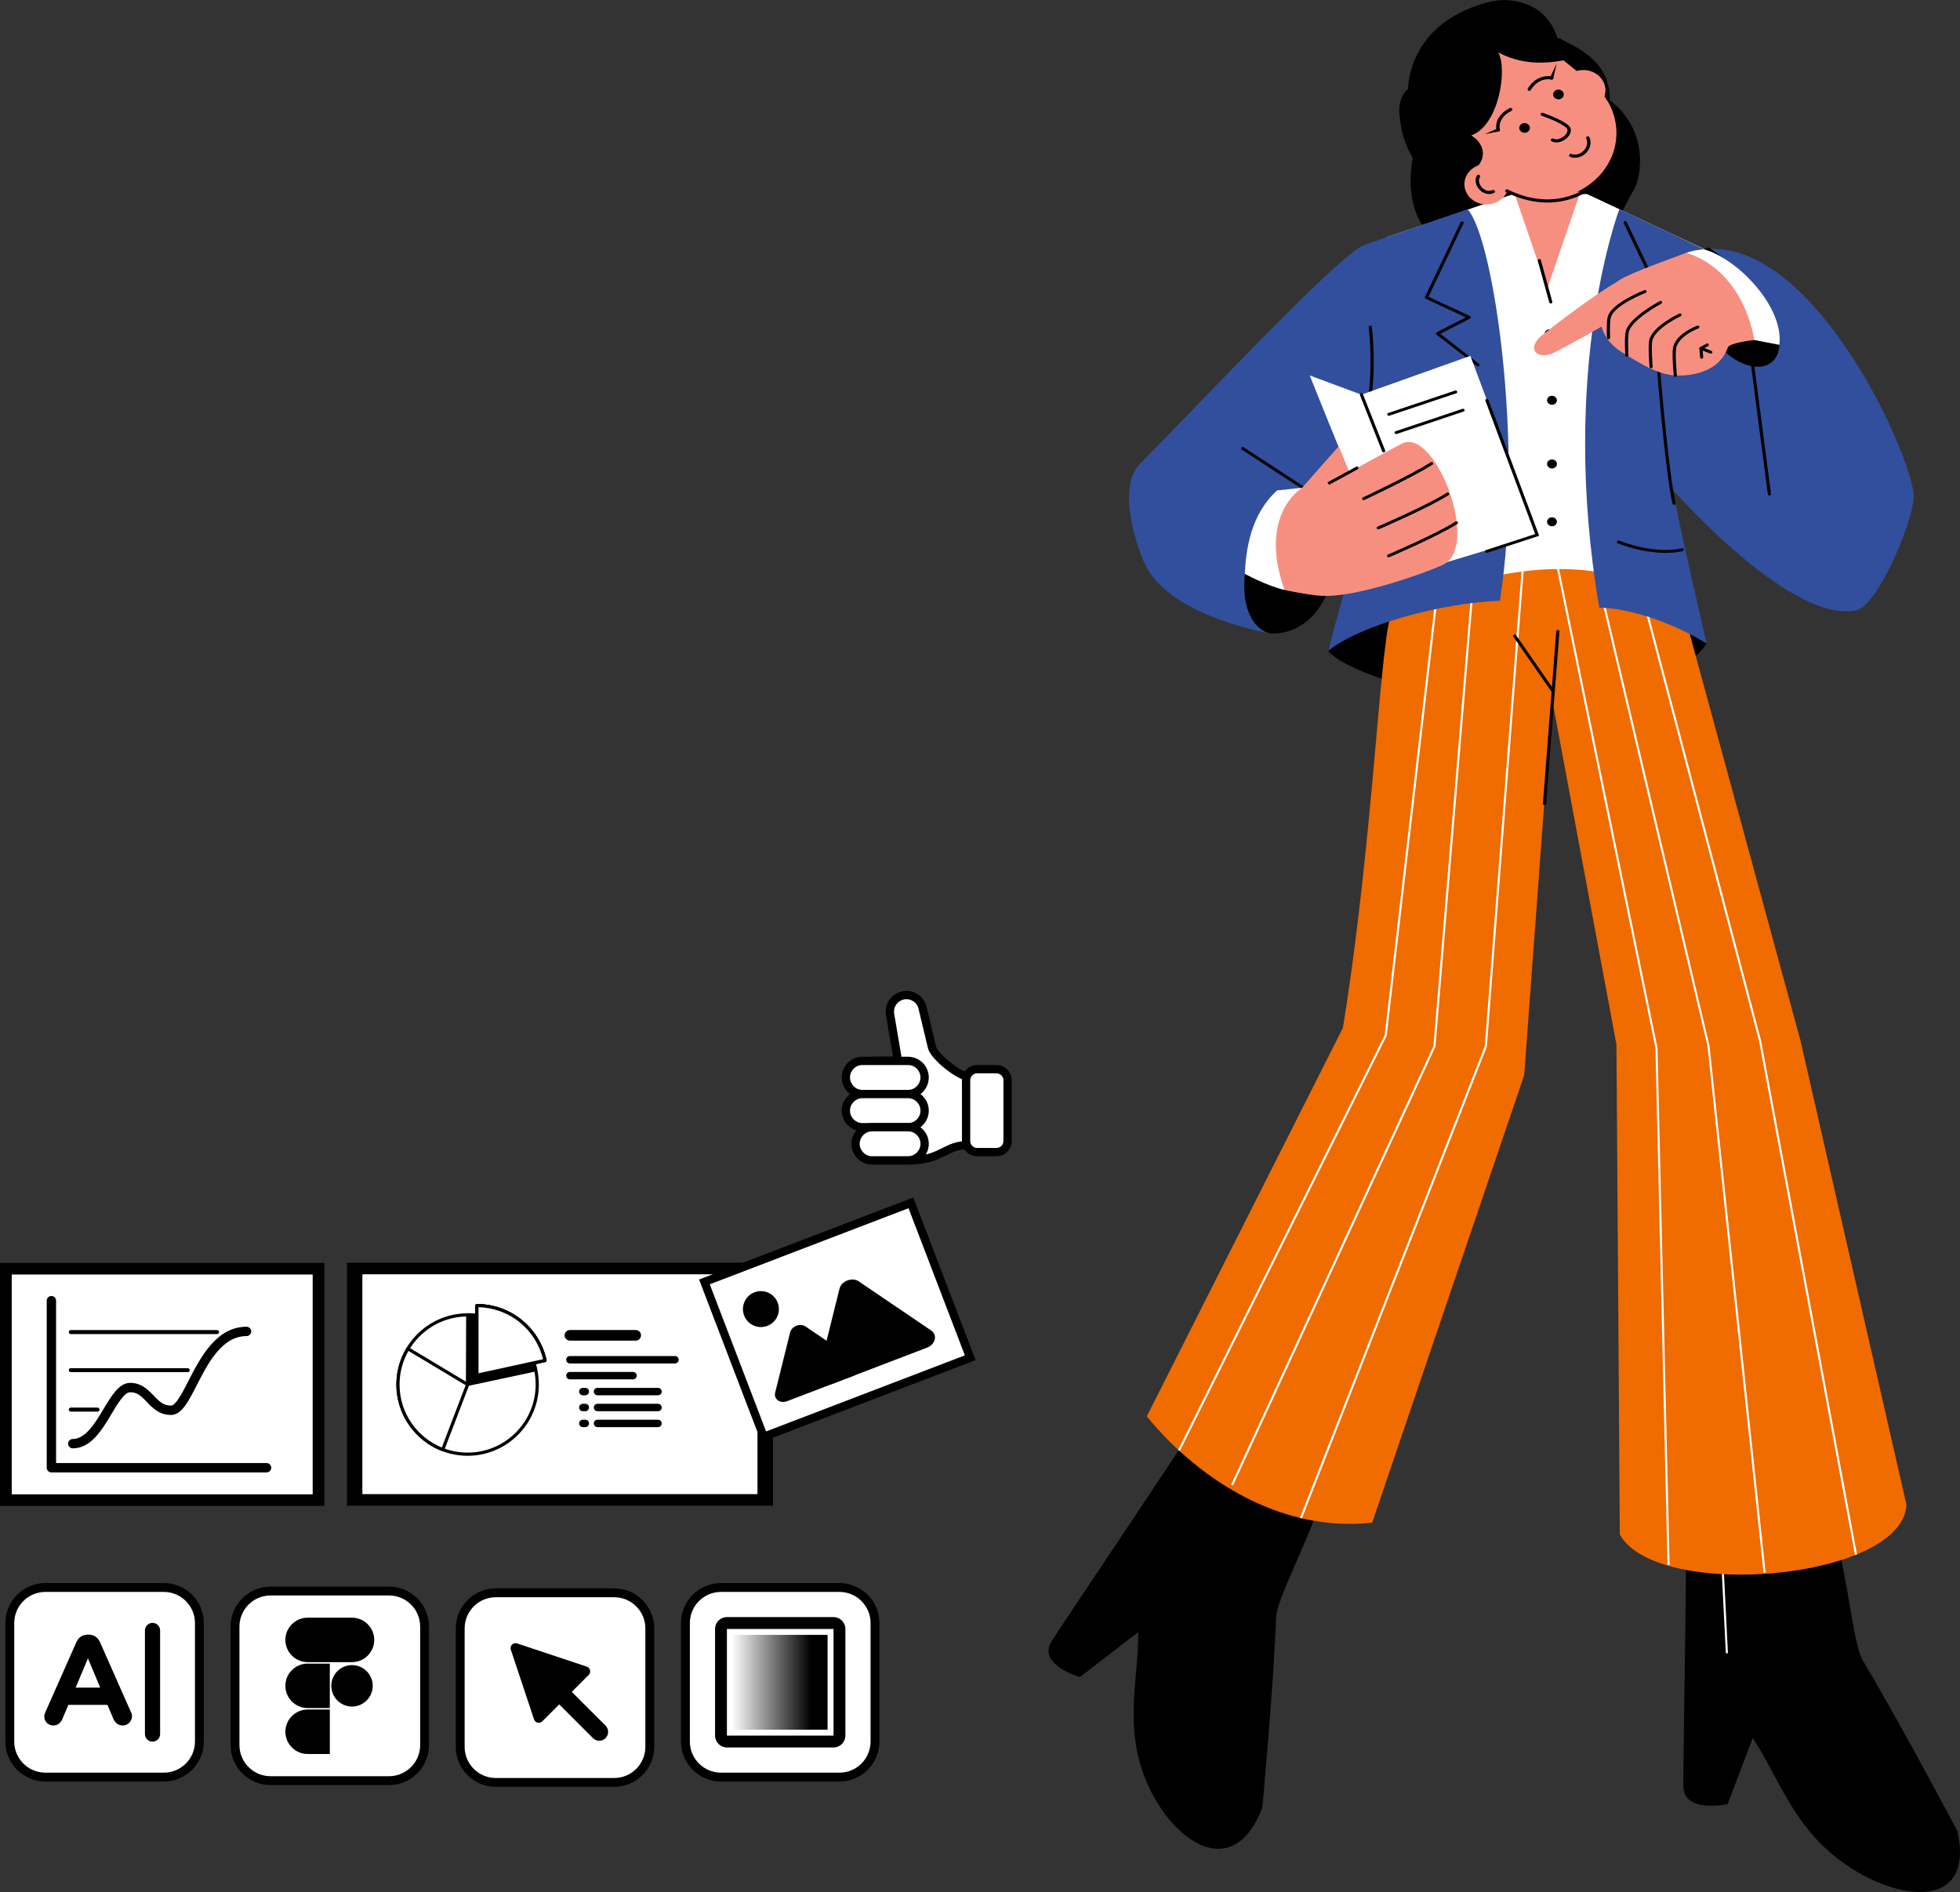 <?xml version="1.0" encoding="UTF-8"?> <svg xmlns="http://www.w3.org/2000/svg" xmlns:xlink="http://www.w3.org/1999/xlink" id="Layer_2" viewBox="0 0 813.33 785.03"><rect x="0" y="0" width="813.33" height="785.03" fill="#333333" stroke="none"/><defs><style> .cls-1 { fill: #f06b00; } .cls-2 { fill: url(#linear-gradient); } .cls-3 { fill: #f78f80; } .cls-4 { fill: #fff; } .cls-5 { fill: #314f9c; } </style><linearGradient id="linear-gradient" x1="303.55" y1="698.01" x2="342.88" y2="698.01" gradientUnits="userSpaceOnUse"><stop offset="0" stop-color="#fff"></stop><stop offset=".84" stop-color="#000"></stop></linearGradient></defs><g id="Layer_1-2" data-name="Layer_1"><g><rect class="cls-4" x="2.43" y="526.42" width="129.75" height="96.01"></rect><path d="M134.61,624.83H0v-100.81h134.61v100.81ZM4.87,620.03h124.88v-91.21H4.87v91.21Z"></path></g><g><rect class="cls-4" x="147.18" y="526.33" width="170.35" height="96.01"></rect><path d="M320.73,624.74h-176.74v-100.81h176.74v100.81ZM150.37,619.94h163.96v-91.21h-163.96v91.21Z"></path></g><g><path class="cls-5" d="M565.79,101.74c-11.98,5.81-63.68,61.3-92.63,90.57-10.63,10.74-.13,38.12,2.73,43.31,11.32,20.51,51,27.17,51,27.17-14.54-19.17,2.28-57.19,19.4-62.13l19-31.2,28.82,1.87c9.03-29.53-7.78-53.5-28.3-69.58Z"></path><path d="M727.33,721.16c11.02,16.75,16.68,36.67,37.34,51.59,23.11,16.69,54.85,19.91,47.61-12.96,0,0-23.08-43.67-39.23-70.72-5.25-8.8-6.72-49-19.82-78.29-27.85-55.58-18.1-75.93-54.71-29.95,2.73,21.34,0,132.47,0,160.14,0,11.64,18.39,7.59,18.39,7.59l10.41-27.39"></path><path d="M564.94,181.75c.28,0,.54-.16.62-.42,6.95-20.48,3.73-45.42,3.7-45.67-.04-.33-.36-.57-.73-.52-.36.04-.61.34-.57.67.03.25,3.22,24.94-3.65,45.17-.11.32.09.65.43.75.06.02.13.03.19.03Z"></path><path d="M541.14,203.27c.2,0,.41-.09.53-.25.21-.27.14-.64-.15-.83l-25.44-16.59c-.29-.19-.7-.13-.91.14-.21.27-.14.64.15.83l25.44,16.59c.11.08.25.11.38.11Z"></path><polygon class="cls-4" points="716.17 685.98 717.03 685.95 714.32 631.75 713.45 631.79 716.17 685.98"></polygon><path d="M472.34,677.17c.12,19.56-6.13,39.32,3.3,61.8,10.55,25.14,36.04,42.75,48.17,11.1,0,0,4.53-48.33,5.76-79.13.4-10.02,21.57-45.26,26.67-76.57,7.08-60.8,26.83-73.74-30.31-51.31-9.57,19.62-73.95,113.89-89.4,137.67-6.5,10,11.57,15.12,11.57,15.12l24.24-18.68Z"></path><path d="M708.1,266.92c-5.37,10.86-36.77,22.94-85.73,22.94-34.86,0-66.89-13.56-71.21-19.83,0,0,14.69-46.9,99.41-31.2,14.73,2.73,57.53,28.09,57.53,28.09Z"></path><path class="cls-1" d="M475.88,587.67c18.53,22.82,52.74,48.58,93.52,44.1l63.08-185.64,11.54-156.27,26.75,143.57,1.39,203.23c15.01,27.55,116.97,19.24,118.97-12.22l-43.98-192.63-45.99-168.88c-1.08-4.01,15.65-34.85-59.25-34.85-74.9,0-39.69-17.89-63.99,25.18-5.28,8.45-7.55,92.28-20.66,173.21l-81.38,161.2Z"></path><polygon class="cls-4" points="769.75 645.15 770.61 645.02 730.78 431.7 682.55 249.17 681.7 249.36 729.93 431.86 769.75 645.15"></polygon><polygon class="cls-4" points="731.8 652.52 732.67 652.44 709.38 433.87 664.37 243.78 663.52 243.94 708.53 433.99 731.8 652.52"></polygon><polygon class="cls-4" points="540.25 630.03 617 434.24 617 434.19 632.36 235.64 631.49 235.59 616.14 434.08 539.43 629.76 540.25 630.03"></polygon><polygon class="cls-4" points="511.69 616.29 595.67 434.25 595.68 434.19 611.52 243.89 610.65 243.83 594.81 434.06 510.89 615.98 511.69 616.29"></polygon><polygon class="cls-4" points="489.63 602 575.44 429.72 575.45 429.66 597.03 243.9 596.16 243.82 574.59 429.51 488.84 601.67 489.63 602"></polygon><polygon class="cls-4" points="691.96 649.28 692.83 649.26 687.81 434.81 646.88 235.54 646.03 235.69 686.95 434.89 691.96 649.28"></polygon><path d="M617.02,40.31c4.15-.88,26.88-26.56,30.51-24.26,4.82,3.06,20.72,8.1,20.47,25.54,16.5,12.56,13.09,32.12,9.91,37.31-4.19,6.84-6.78,15.44-9.11,12.21,2.41,4-51.05,12.39-54.75,15.15-3.69,2.75-34.16-4.31-27.83-40.69-11.67-21.12-.09-30.35-.09-30.35,0,0,12.27,9.02,30.9,5.09Z"></path><path d="M520.49,219.05c-12.25,40.49,6.39,43.74,6.39,43.74,0,0,20.53,2.72,26.61-25.85,3.69-17.33-13.65-32.92-13.65-32.92,0,0-12.73-6.85-19.35,15.02Z"></path><path class="cls-4" d="M577.92,253.26c49.22-21.56,85.1-22.69,120.17-4-10.53-48.29-21.25-100.48,10.01-145.47l-49.47-23.25-28.46-.75-54.71,18.62c21.64,46.8,14.6,108.4,2.46,154.85Z"></path><path class="cls-5" d="M794.14,205.41c.71,8.21-14.44,45.94-23.96,47.85-28.43,5.72-79.27-53.65-79.27-53.65,0,0-15.28-92.6,1.48-103.2l14.74,7.04c44.8-4.97,85.36,82.89,87,101.96Z"></path><path class="cls-5" d="M671.97,86.81l-13.33-6.27,33.77,15.87c-16.7,43.32,5.17,122.21,15.7,170.5-25.73-15.27-44.45-14.77-44.45-14.77-17.04-99.03,8.32-165.34,8.32-165.34Z"></path><path class="cls-5" d="M622.37,249.27c-25.12.96-58.09,10.25-71.21,20.76,12.14-46.45,36.27-121.49,14.63-168.29l43.24-14.89c11.01,12.29,23.41,99.21,13.35,162.41Z"></path><path d="M613.3,152.03c.18,0,.37-.07.5-.21.23-.25.2-.63-.07-.84l-16.06-12.49,12.3-6.31c.21-.11.34-.31.33-.53,0-.22-.14-.42-.36-.52l-17.18-7.99,14.54-30.46c.14-.3,0-.65-.34-.79-.33-.13-.72,0-.86.31l-14.78,30.97c-.14.29,0,.63.3.77l16.64,7.74-12.06,6.18c-.19.1-.31.27-.33.46-.02.19.06.39.23.51l16.78,13.04c.12.1.27.14.42.14Z"></path><path class="cls-4" d="M637.87,221.95l-59.03,17.8s-10.82-24.95-19-43.81c-3.43-7.91-16.36-40.16-16.36-40.16l21.47,7.97,45.2-16.1,27.73,74.3Z"></path><path class="cls-3" d="M598.77,234.36c-4.71,2.27-34.56,13.56-50.04,12.86-4.64-.21-9.74-1.27-14.43-2.14-12.34-2.27-8.7-40.12,6.01-42.67l15.21-17.25,4.33,10.77s20.2-11.1,22.18-12c13.71-6.27,32.47,42.84,16.75,50.42Z"></path><path class="cls-4" d="M533.02,244.79c-7.47-1.75-16.48-6.71-16.48-6.71.5-9.99,2.43-24.71,13.47-34.63l10.29-1.03s-18.44,10.9-7.28,42.37Z"></path><polygon class="cls-3" points="642.02 119.87 628.2 79.56 655.84 79.56 642.02 119.87"></polygon><path d="M644.92,137.83c.41.96-.1,2.04-1.15,2.42s-2.23-.09-2.65-1.05c-.41-.96.1-2.04,1.15-2.42,1.05-.38,2.23.09,2.65,1.05Z"></path><path d="M645.92,165.4c.41.96-.1,2.04-1.15,2.42s-2.23-.09-2.65-1.05.1-2.04,1.15-2.42,2.23.09,2.65,1.05Z"></path><path d="M645.92,191.82c.41.96-.1,2.04-1.15,2.42s-2.23-.09-2.65-1.05.1-2.04,1.15-2.42,2.23.09,2.65,1.05Z"></path><path d="M645.92,215.81c.41.96-.1,2.04-1.15,2.42s-2.23-.09-2.65-1.05.1-2.04,1.15-2.42c1.05-.38,2.23.09,2.65,1.05Z"></path><path d="M734.24,205.56s.05,0,.08,0c.36-.04.61-.34.57-.66l-7.03-53.91c-.04-.33-.36-.56-.73-.52-.36.04-.61.34-.57.66l7.03,53.91c.04.3.32.53.65.53Z"></path><path d="M694.66,209.45s.09,0,.13-.01c.35-.07.58-.38.51-.71-3.02-13.46-6.28-54.05-6.31-54.46-.03-.33-.35-.57-.7-.55-.36.02-.63.31-.6.64.03.41,3.3,41.07,6.34,54.61.06.28.34.48.64.48Z"></path><path d="M643.52,125.91c.05,0,.11,0,.16-.02.35-.08.56-.41.47-.73l-4.75-17.24c-.09-.32-.45-.52-.79-.43-.35.08-.56.41-.47.73l4.75,17.24c.07.27.34.45.63.45Z"></path><path d="M679.68,148.25c.25,0,.48-.13.59-.34l4.89-9.41c.15-.28.03-.62-.27-.78l-12.06-6.18,16.64-7.74c.31-.14.44-.48.3-.77l-14.78-30.97c-.15-.3-.53-.44-.86-.31-.33.13-.48.48-.34.79l14.54,30.46-17.18,7.99c-.22.1-.35.3-.36.52,0,.22.12.43.33.53l12.59,6.46-4.62,8.9c-.15.3-.02.66.31.8.09.04.19.06.28.06Z"></path><path d="M691.34,229.39c2.54,0,4.89-.24,6.91-.73.35-.08.56-.41.46-.73-.09-.32-.45-.51-.8-.42-5.57,1.35-15.78.88-26.02-3.2-.33-.13-.72,0-.86.31-.14.3,0,.66.34.79,6.46,2.58,13.78,3.99,19.97,3.99Z"></path><path d="M571.93,219.65c.09,0,.19-.02.28-.06.2-.09,20.54-8.83,28.88-14.14.3-.19.37-.56.16-.83-.21-.27-.61-.34-.91-.15-8.25,5.25-28.49,13.95-28.69,14.04-.33.14-.47.5-.31.79.11.22.35.34.59.34Z"></path><path d="M576.22,231.23c.09,0,.19-.02.28-.06.2-.08,19.9-8.49,28.25-13.79.3-.19.37-.56.16-.83-.21-.27-.61-.34-.91-.15-8.25,5.25-27.86,13.61-28.05,13.69-.33.14-.47.49-.32.79.11.22.35.35.59.35Z"></path><path d="M551.49,201.17l11.91-6.47c.31-.17.41-.53.23-.82-.18-.28-.58-.38-.89-.21l-11.91,6.47.67,1.03Z"></path><path d="M574.17,187.69c.07,0,.15-.01.22-.04.34-.11.51-.45.39-.77l-9.22-23.35c-.12-.31-.5-.47-.84-.36-.34.11-.51.45-.39.77l9.22,23.35c.1.24.35.39.61.39Z"></path><path d="M576.32,172.52c.07,0,.15-.01.22-.04l27.73-9.29c.34-.11.51-.46.39-.77-.12-.31-.5-.47-.84-.36l-27.73,9.29c-.34.11-.51.46-.39.77.1.24.35.39.61.39Z"></path><path d="M565.88,207.52c.1,0,.2-.02.3-.07.2-.09,19.93-9.35,28.27-14.65.3-.19.37-.56.16-.83-.21-.27-.61-.34-.91-.15-8.27,5.25-27.92,14.48-28.12,14.57-.32.15-.45.51-.28.8.12.21.35.33.58.33Z"></path><path d="M644.33,287.21c.12,0,.24-.03.35-.09.31-.18.4-.55.2-.83l-15.77-22.75c-.19-.28-.6-.36-.9-.19-.31.18-.4.55-.2.83l15.77,22.75c.13.18.34.28.55.28Z"></path><path d="M640.92,334.06c.34,0,.63-.24.65-.56l5.53-71.48c.03-.33-.25-.61-.61-.64-.36-.03-.67.22-.7.55l-5.53,71.48c-.03.33.25.61.61.64.02,0,.03,0,.05,0Z"></path><path d="M738.39,143.08c-.54,12.75-17.5,13.4-30.47-6.39-8.35-12.74-7.94-21.97-3.74-32.22l4.85-1.81c32.96,22.16,29.36,40.42,29.36,40.42Z"></path><g><path class="cls-3" d="M670.71,117.14c3.96-3.25,17.41-7.82,29.09-12.27,16.68,2.99,41.75,30.46,28.17,36.21,0,0-10.28,1.12-10.97,3.08-4.43,12.61-20.51,11.7-21.8,11.63-7.22-.38-14.7-4.96-22.28-9.73-12.63-7.95-10.47-22.14-2.2-28.93Z"></path><path class="cls-3" d="M676.92,114.78c4.54,1.1,6.29,4.21,5.09,8.36-1.2,4.15-32.97,21.14-37.11,23.17-7.01,3.43-11.85-1.66-4.99-7.23,3.51-2.85,32.47-25.4,37-24.3Z"></path><path d="M667.5,140.73s.02,0,.04,0c.36-.02.64-.3.62-.63,0-.06-.33-5.81.25-8.3,1.17-5.08,14.33-10.25,14.46-10.3.33-.13.49-.48.35-.78-.14-.31-.53-.44-.86-.32-.57.22-13.92,5.47-15.23,11.15-.61,2.64-.29,8.37-.27,8.61.02.32.31.57.65.57Z"></path><path d="M675.09,148.03s.02,0,.04,0c.36-.02.64-.3.62-.63,0-.07-.43-7.19.15-9.67,1.18-5.12,13.38-11.69,13.51-11.76.31-.17.42-.53.23-.82-.18-.29-.58-.38-.89-.21-.52.28-12.83,6.9-14.13,12.54-.61,2.64-.19,9.69-.17,9.98.02.32.31.57.65.57Z"></path><path d="M685.14,152.8s.03,0,.05,0c.36-.02.63-.31.6-.64,0-.08-.69-8.4-.12-10.88,1.18-5.1,11.65-10.05,11.76-10.1.32-.15.45-.51.29-.8-.16-.29-.56-.41-.88-.26-.45.21-11.13,5.25-12.44,10.91-.61,2.65.06,10.86.09,11.21.03.31.31.55.65.55Z"></path><path d="M695.19,156.39s.04,0,.06,0c.36-.03.63-.32.59-.65,0-.09-.83-8.98-.26-11.46,1.17-5.06,9.11-7.99,9.19-8.02.34-.12.5-.47.37-.78-.13-.31-.51-.46-.85-.34-.35.13-8.67,3.19-9.99,8.88-.61,2.65.21,11.44.24,11.81.03.31.31.55.65.55Z"></path><path d="M706.12,148.81s.03,0,.05,0c.36-.02.63-.31.6-.64l-.27-3.3,2.29-1.27c.31-.17.41-.54.22-.82-.19-.28-.59-.37-.9-.2l-2.63,1.46c-.21.12-.33.33-.31.56l.3,3.67c.03.31.31.55.65.55Z"></path><path d="M709.9,146.71c.26,0,.5-.14.6-.37.14-.3-.02-.66-.35-.78l-4.07-1.57c-.33-.13-.72.01-.86.32-.14.3.02.66.35.78l4.07,1.57c.08.03.17.05.25.05Z"></path></g><path class="cls-4" d="M699.8,104.87s3.28-1.18,7.34-1.41c13.89,3.87,33.17,23.83,31.25,39.62l-10.42-2s-3.62-28.35-28.17-36.21Z"></path><path d="M579.38,180.09c.07,0,.15-.01.22-.04l27.73-9.29c.34-.11.51-.46.39-.77-.12-.31-.5-.47-.84-.36l-27.73,9.29c-.34.11-.51.46-.39.77.1.24.35.39.61.39Z"></path><path d="M616.92,229.38c.07,0,.15-.01.22-.04l21.56-7.03-21.06-56.42c-.12-.31-.49-.48-.83-.37-.34.11-.52.45-.41.76l20.64,55.31-20.34,6.63c-.34.11-.52.45-.4.76.1.24.35.4.62.4Z"></path><path class="cls-3" d="M663.08,31.16c3.81,3.06,4.18,8.37.83,11.86s-9.15,3.83-12.96.76c-3.81-3.06-4.18-8.37-.83-11.86,3.35-3.49,9.15-3.83,12.96-.76Z"></path><path class="cls-3" d="M663.3,73.27h0c-10.94,11.39-29.9,12.5-42.35,2.49l-24.72-19.88c-5.01-4.03-5.51-11.02-1.1-15.61l23.66-24.62c4.41-4.59,12.05-5.04,17.06-1l24.72,19.88c12.45,10.01,13.67,27.36,2.73,38.75Z"></path><path d="M607.86,4.32c5.06-2.29,12.28-4.74,17.9-4.25,20.41,1.76,21.22,19.28,23.03,24.98-8.73,1.57-17.63,1.63-27.1-3.3,4.09,7.07.07,30.72-11.22,34.43,5.28,3.12,6.57,8.87,2.42,13.1-4.19,4.28-9.91,4.87-15.67,2.57-4.92-1.96-8.89-6.26-12.7-13.25-8.66-15.88-.19-21.7-.19-21.7,0,0-.48-21.68,23.53-32.58Z"></path><path d="M648.16,37.67c.92.74,1,2.01.2,2.85-.8.84-2.2.92-3.11.18-.92-.74-1-2.01-.2-2.85.8-.84,2.2-.92,3.11-.18Z"></path><path d="M634.1,51.57c.92.74,1,2.01.2,2.85s-2.2.92-3.11.18c-.92-.74-1-2.01-.2-2.85.8-.84,2.2-.92,3.11-.18Z"></path><path class="cls-3" d="M622.93,70.11c3.81,3.06,4.18,8.37.83,11.86-3.35,3.49-9.15,3.83-12.96.76-3.81-3.06-4.18-8.37-.83-11.86,3.35-3.49,9.15-3.83,12.96-.76Z"></path><path d="M648.76,58.3c-1.52.83-3.32,1.11-4.84.35-.34-.17-.47-.57-.28-.88.19-.31.62-.43.96-.25,1.63.83,3.93-.25,5.12-1.73.33-.41,1.33-1.82.23-2.79-2.76-2.43-10.1-4.95-10.17-4.97-.37-.12-.55-.5-.42-.83.14-.33.54-.5.91-.38.31.11,7.69,2.64,10.66,5.26,1.28,1.13,1.25,2.85-.07,4.49-.56.69-1.29,1.3-2.11,1.74Z"></path><path d="M620.01,80.03s-.03.02-.05.02c-1.92.88-4.13.45-5.79-1.13-1.86-1.77-2.4-4.28-1.3-6.11.19-.31.62-.43.96-.26.34.17.47.57.28.88-.89,1.5-.14,3.44,1.08,4.59,1.23,1.17,2.77,1.49,4.14.87.35-.16.78-.03.95.29.17.31.05.67-.27.85Z"></path><path d="M658.7,62.85c-.24.31-.52.6-.82.87-1.85,1.65-4.28,2.17-6.34,1.36-.36-.14-.52-.52-.37-.85.16-.33.57-.48.93-.34,1.52.6,3.35.18,4.78-1.1,1.29-1.16,2.33-3.16,1.36-5.34-.15-.33.02-.71.39-.84.36-.13.78.02.92.36.86,1.94.52,4.14-.86,5.88Z"></path><path d="M642.08,84.04c-4.98,0-10.72-1.13-17.1-4.27-.34-.17-.47-.56-.29-.88.19-.31.62-.43.96-.26,18.34,9.05,31.19.69,35.42-2.05.32-.21.76-.14.99.15.23.29.15.7-.17.9-2.93,1.91-9.86,6.41-19.81,6.41Z"></path><path d="M643.22,32.15l2.72-5.76-1.37,6.15c-.22.92-1.74.48-1.35-.39h0Z"></path><path d="M644.26,32.9c-.14.08-.31.11-.48.08-5.77-.88-8.43,4.16-8.54,4.37-.17.32-.59.46-.94.31-.35-.15-.51-.54-.34-.86.03-.06,3.21-6.14,10.06-5.1.39.06.65.39.58.75-.03.19-.16.36-.33.45Z"></path><path d="M621.89,54.53l-5.82,1.15,5.36-2.37c.96-.39,1.48.99.46,1.23h0Z"></path><path d="M622.03,54.47c-.08.04-.16.07-.25.08-.39.06-.75-.18-.81-.54-1.11-6.27,5.54-9.15,5.61-9.18.35-.15.77,0,.94.32.16.33,0,.72-.34.86-.23.1-5.74,2.51-4.81,7.8.05.27-.09.53-.34.66Z"></path></g><g id="Charts"><g><g><circle class="cls-4" cx="194.04" cy="574.47" r="28.9" transform="translate(-205.07 117.99) rotate(-22.5)"></circle><path d="M194.04,604.03c-16.3,0-29.56-13.26-29.56-29.56s13.26-29.56,29.56-29.56,29.56,13.26,29.56,29.56-13.26,29.56-29.56,29.56ZM194.04,546.23c-15.57,0-28.24,12.67-28.24,28.24s12.67,28.24,28.24,28.24,28.24-12.67,28.24-28.24-12.67-28.24-28.24-28.24Z"></path></g><g><path class="cls-4" d="M226.14,564.47c-2.82-13.01-14.39-22.75-28.24-22.75v28.9l28.24-6.15Z"></path><path d="M197.9,571.28c-.15,0-.3-.05-.41-.15-.16-.13-.25-.31-.25-.51v-28.9c0-.36.3-.66.66-.66,6.79,0,13.43,2.36,18.68,6.65,5.18,4.23,8.81,10.13,10.21,16.63.08.36-.15.71-.51.79l-28.24,6.15s-.09.02-.14.02ZM198.56,542.38v27.41l26.79-5.83c-1.44-5.95-4.83-11.34-9.61-15.24-4.85-3.96-10.92-6.19-17.18-6.34Z"></path></g></g><g><path class="cls-4" d="M226.14,564.47c-2.82-13.01-14.39-22.75-28.24-22.75v28.9l28.24-6.15Z"></path><path d="M197.9,571.28c-.15,0-.3-.05-.41-.15-.16-.13-.25-.31-.25-.51v-28.9c0-.36.3-.66.66-.66,6.79,0,13.43,2.36,18.68,6.65,5.18,4.23,8.81,10.13,10.21,16.63.08.36-.15.71-.51.79l-28.24,6.15s-.09.02-.14.02ZM198.56,542.38v27.41l26.79-5.83c-1.44-5.95-4.83-11.34-9.61-15.24-4.85-3.96-10.92-6.19-17.18-6.34Z"></path></g><g><path class="cls-4" d="M194.04,574.47l-24.79-14.87c-2.61,4.34-4.12,9.43-4.12,14.87,0,12.32,7.71,22.84,18.58,27l10.32-27Z"></path><path d="M183.72,602.13c-.08,0-.16-.01-.24-.04-5.53-2.12-10.26-5.81-13.67-10.68-3.49-4.98-5.33-10.84-5.33-16.94,0-5.37,1.46-10.63,4.21-15.21.19-.31.59-.41.91-.23l24.79,14.87c.27.16.39.5.28.8l-10.32,27c-.06.16-.19.3-.35.37-.09.04-.18.06-.27.06ZM169.49,560.51c-2.41,4.24-3.69,9.05-3.69,13.96,0,5.83,1.76,11.43,5.1,16.18,3.13,4.47,7.42,7.9,12.44,9.96l9.89-25.86-23.74-14.24Z"></path></g><g><path d="M263.8,556.25h-27.31c-1.22,0-2.2-.99-2.2-2.2s.99-2.2,2.2-2.2h27.31c1.22,0,2.2.99,2.2,2.2s-.99,2.2-2.2,2.2Z"></path><path d="M280.09,565.72h-43.6c-.85,0-1.54-.69-1.54-1.54s.69-1.54,1.54-1.54h43.6c.85,0,1.54.69,1.54,1.54s-.69,1.54-1.54,1.54Z"></path><path d="M262.7,572.32h-26.21c-.85,0-1.54-.69-1.54-1.54s.69-1.54,1.54-1.54h26.21c.85,0,1.54.69,1.54,1.54s-.69,1.54-1.54,1.54Z"></path><path d="M242.88,578.93h-1.02c-.85,0-1.54-.69-1.54-1.54s.69-1.54,1.54-1.54h1.02c.85,0,1.54.69,1.54,1.54s-.69,1.54-1.54,1.54Z"></path><path d="M242.88,585.54h-1.02c-.85,0-1.54-.69-1.54-1.54s.69-1.54,1.54-1.54h1.02c.85,0,1.54.69,1.54,1.54s-.69,1.54-1.54,1.54Z"></path><path d="M242.88,592.14h-1.02c-.85,0-1.54-.69-1.54-1.54s.69-1.54,1.54-1.54h1.02c.85,0,1.54.69,1.54,1.54s-.69,1.54-1.54,1.54Z"></path><path d="M273.05,578.93h-25.1c-.85,0-1.54-.69-1.54-1.54s.69-1.54,1.54-1.54h25.1c.85,0,1.54.69,1.54,1.54s-.69,1.54-1.54,1.54Z"></path><path d="M273.05,585.54h-25.1c-.85,0-1.54-.69-1.54-1.54s.69-1.54,1.54-1.54h25.1c.85,0,1.54.69,1.54,1.54s-.69,1.54-1.54,1.54Z"></path><path d="M273.05,592.14h-25.1c-.85,0-1.54-.69-1.54-1.54s.69-1.54,1.54-1.54h25.1c.85,0,1.54.69,1.54,1.54s-.69,1.54-1.54,1.54Z"></path></g><g><path d="M222.26,568.37c-2.78-13.02-14.32-22.8-28.17-22.84l-.09,28.9,28.26-6.06Z"></path><path d="M194,575.09c-.15,0-.3-.05-.42-.15-.16-.13-.25-.32-.24-.52l.09-28.9c0-.18.07-.34.19-.47.12-.12.3-.19.47-.19,6.79.02,13.42,2.4,18.66,6.71,5.17,4.24,8.77,10.16,10.16,16.66.08.36-.15.71-.51.78l-28.26,6.06s-.09.01-.14.01ZM194.75,546.2l-.08,27.41,26.81-5.75c-1.42-5.95-4.8-11.36-9.56-15.27-4.83-3.97-10.91-6.23-17.16-6.4Z"></path></g><g><path class="cls-4" d="M226.14,564.47c-2.82-13.01-14.39-22.75-28.24-22.75v28.9l28.24-6.15Z"></path><path d="M197.9,571.28c-.15,0-.3-.05-.41-.15-.16-.13-.25-.31-.25-.51v-28.9c0-.36.3-.66.66-.66,6.79,0,13.43,2.36,18.68,6.65,5.18,4.23,8.81,10.13,10.21,16.63.08.36-.15.71-.51.79l-28.24,6.15s-.09.02-.14.02ZM198.56,542.38v27.41l26.79-5.83c-1.44-5.95-4.83-11.34-9.61-15.24-4.85-3.96-10.92-6.19-17.18-6.34Z"></path></g></g><g id="Graph_Curves"><g><path d="M110.6,610.93H21.33c-1.07,0-1.94-.87-1.94-1.94v-69.32c0-1.07.87-1.94,1.94-1.94s1.94.87,1.94,1.94v67.38h87.34c1.07,0,1.94.87,1.94,1.94s-.87,1.94-1.94,1.94Z"></path><path d="M40.46,585.7h-11.09c-.46,0-.83-.37-.83-.83s.37-.83.83-.83h11.09c.46,0,.83.37.83.83s-.37.83-.83.83Z"></path><path d="M90.09,553.54H29.37c-.46,0-.83-.37-.83-.83s.37-.83.83-.83h60.72c.46,0,.83.37.83.83s-.37.83-.83.83Z"></path><path d="M77.89,569.34H29.37c-.46,0-.83-.37-.83-.83s.37-.83.83-.83h48.52c.46,0,.83.37.83.83s-.37.83-.83.83Z"></path><path d="M30.2,600.95c-1.07,0-1.94-.87-1.94-1.94s.87-1.94,1.94-1.94c5.31,0,9.27-6.62,12.77-12.46,3.33-5.57,6.48-10.83,11.07-10.83s7.34,2.79,9.7,5.25c2.14,2.24,3.99,4.18,7.22,4.18,1.99,0,4.77-5.43,7.23-10.23,4.86-9.49,11.51-22.49,24.11-22.49,1.07,0,1.94.87,1.94,1.94s-.87,1.94-1.94,1.94c-10.22,0-16,11.3-20.65,20.38-3.53,6.89-6.32,12.34-10.68,12.34-4.89,0-7.61-2.86-10.02-5.38-2.16-2.26-3.87-4.05-6.89-4.05-2.39,0-5.11,4.55-7.74,8.94-4.03,6.73-8.59,14.35-16.1,14.35Z"></path></g></g><g id="icn-Figma"><g><rect class="cls-4" x="97.52" y="660.15" width="78.67" height="78.67" rx="14" ry="14"></rect><path d="M161.44,740.66h-49.17c-9.15,0-16.59-7.44-16.59-16.59v-49.17c0-9.15,7.44-16.59,16.59-16.59h49.17c9.15,0,16.59,7.44,16.59,16.59v49.17c0,9.15-7.44,16.59-16.59,16.59ZM112.27,661.99c-7.12,0-12.91,5.79-12.91,12.91v49.17c0,7.12,5.79,12.91,12.91,12.91h49.17c7.12,0,12.91-5.79,12.91-12.91v-49.17c0-7.12-5.79-12.91-12.91-12.91h-49.17Z"></path></g><g id="Figma"><path d="M127.64,689.65h18.44c5.07,0,9.22-4.15,9.22-9.22s-4.15-9.22-9.22-9.22h-18.44c-5.07,0-9.22,4.15-9.22,9.22s4.15,9.22,9.22,9.22Z"></path><path d="M146.07,690.88c-4.73,0-8.6,3.87-8.6,8.6s3.87,8.6,8.6,8.6,8.6-3.87,8.6-8.6-3.87-8.6-8.6-8.6Z"></path><path d="M118.42,699.48h0c0,5.07,4.15,9.22,9.22,9.22h9.22v-18.44h-9.22c-5.07,0-9.22,4.15-9.22,9.22Z"></path><path d="M118.42,718.54h0c0,5.07,4.15,9.22,9.22,9.22h9.22v-18.44h-9.22c-5.07,0-9.22,4.15-9.22,9.22Z"></path></g></g><g id="icn-Photoshop"><g><rect class="cls-4" x="4.07" y="658.68" width="78.67" height="78.67" rx="16" ry="16"></rect><path d="M67.98,739.19H18.82c-9.15,0-16.59-7.44-16.59-16.59v-49.17c0-9.15,7.44-16.59,16.59-16.59h49.17c9.15,0,16.59,7.44,16.59,16.59v49.17c0,9.15-7.44,16.59-16.59,16.59ZM18.82,660.52c-7.12,0-12.91,5.79-12.91,12.91v49.17c0,7.12,5.79,12.91,12.91,12.91h49.17c7.12,0,12.91-5.79,12.91-12.91v-49.17c0-7.12-5.79-12.91-12.91-12.91H18.82Z"></path></g><g><path d="M18.83,710.41l12.82-28.96c.89-2,2.52-3.21,4.73-3.21h.47c2.21,0,3.78,1.21,4.68,3.21l12.82,28.96c.26.58.42,1.1.42,1.63,0,2.15-1.68,3.89-3.84,3.89-1.89,0-3.15-1.1-3.89-2.78l-2.47-5.78h-16.19l-2.57,6.04c-.68,1.58-2.05,2.52-3.73,2.52-2.1,0-3.73-1.68-3.73-3.78,0-.58.21-1.16.47-1.73ZM41.59,700.22l-5.1-12.14-5.1,12.14h10.19Z"></path><path d="M60.14,676.51c0-1.73,1.42-3.15,3.15-3.15s3.15,1.42,3.15,3.15v42.99c0,1.73-1.42,3.15-3.15,3.15s-3.15-1.42-3.15-3.15v-42.99Z"></path></g></g><g id="icn-Illustrator"><g><rect class="cls-4" x="190.97" y="660.88" width="78.67" height="78.67" rx="16" ry="16"></rect><path d="M254.89,741.39h-49.17c-9.15,0-16.59-7.44-16.59-16.59v-49.17c0-9.15,7.44-16.59,16.59-16.59h49.17c9.15,0,16.59,7.44,16.59,16.59v49.17c0,9.15-7.44,16.59-16.59,16.59ZM205.72,662.73c-7.12,0-12.91,5.79-12.91,12.91v49.17c0,7.12,5.79,12.91,12.91,12.91h49.17c7.12,0,12.91-5.79,12.91-12.91v-49.17c0-7.12-5.79-12.91-12.91-12.91h-49.17Z"></path></g><g id="Cursor"><path d="M248.67,722.27c-.94,0-1.89-.36-2.61-1.08l-14-14c-1.44-1.44-1.44-3.77,0-5.21,1.44-1.44,3.78-1.44,5.21,0l14,14c1.44,1.44,1.44,3.77,0,5.21-.72.72-1.66,1.08-2.61,1.08Z"></path><path d="M211.98,684.5l9.63,28.9c.49,1.46,2.34,1.9,3.43.81l9.63-9.63,9.63-9.63c1.09-1.09.65-2.94-.81-3.43l-28.9-9.63c-1.62-.54-3.16,1-2.62,2.62Z"></path></g></g><g id="icn-Gradient"><g><rect class="cls-4" x="284.43" y="658.68" width="78.67" height="78.67" rx="16" ry="16"></rect><path d="M348.34,739.19h-49.17c-9.15,0-16.59-7.44-16.59-16.59v-49.17c0-9.15,7.44-16.59,16.59-16.59h49.17c9.15,0,16.59,7.44,16.59,16.59v49.17c0,9.15-7.44,16.59-16.59,16.59ZM299.18,660.52c-7.12,0-12.91,5.79-12.91,12.91v49.17c0,7.12,5.79,12.91,12.91,12.91h49.17c7.12,0,12.91-5.79,12.91-12.91v-49.17c0-7.12-5.79-12.91-12.91-12.91h-49.17Z"></path></g><path d="M345.89,725.05h-44.25c-2.71,0-4.92-2.21-4.92-4.92v-44.25c0-2.71,2.21-4.92,4.92-4.92h44.25c2.71,0,4.92,2.21,4.92,4.92v44.25c0,2.71-2.21,4.92-4.92,4.92ZM301.64,675.89v44.25h44.25v-44.25h-44.25Z"></path><rect class="cls-2" x="304.09" y="678.34" width="39.33" height="39.33"></rect></g><g id="Thumb_Up"><g><path class="cls-4" d="M409.49,446.49h-8.42c-3.11,0-13.71-8.36-14.35-12.05l-3.8-15.89c-.66-3.73-4.24-6.24-7.97-5.58h0c-3.73.66-6.24,4.24-5.58,7.97l3.26,19.24h-10.15v41.29h14.91c13.19,0,14.91-6.31,23.91-6.31h8.2v-28.67Z"></path><path d="M377.38,483.19h-14.91c-.95,0-1.72-.77-1.72-1.72v-41.29c0-.95.77-1.72,1.72-1.72h8.11l-2.92-17.23c-.82-4.66,2.31-9.13,6.98-9.95,4.65-.82,9.11,2.28,9.96,6.92l3.79,15.84s.02.07.02.1c.5,2.85,10.32,10.63,12.66,10.63h8.42c.95,0,1.72.77,1.72,1.72v28.67c0,.95-.77,1.72-1.72,1.72h-8.2c-3.67,0-6.01,1.17-8.72,2.52-3.55,1.77-7.57,3.78-15.2,3.78ZM364.19,479.75h13.19c6.82,0,10.3-1.74,13.66-3.42,2.84-1.42,5.78-2.89,10.26-2.89h6.48v-25.23h-6.7c-3.85,0-15.16-8.9-16.04-13.41l-3.79-15.85s-.02-.07-.02-.1c-.49-2.8-3.18-4.68-5.98-4.19-2.8.49-4.68,3.18-4.19,5.98l3.26,19.25c.08.5-.06,1.01-.38,1.4-.33.39-.81.61-1.31.61h-8.43v37.85Z"></path></g><g><rect class="cls-4" x="400.89" y="443.62" width="17.2" height="34.41" rx="8" ry="8"></rect><path d="M413.51,479.75h-8.03c-3.48,0-6.31-2.83-6.31-6.31v-25.23c0-3.48,2.83-6.31,6.31-6.31h8.03c3.48,0,6.31,2.83,6.31,6.31v25.23c0,3.48-2.83,6.31-6.31,6.31ZM405.48,445.34c-1.58,0-2.87,1.29-2.87,2.87v25.23c0,1.58,1.29,2.87,2.87,2.87h8.03c1.58,0,2.87-1.29,2.87-2.87v-25.23c0-1.58-1.29-2.87-2.87-2.87h-8.03Z"></path></g><g><path class="cls-4" d="M376.81,453.94h-18.92c-3.78,0-6.88-3.1-6.88-6.88h0c0-3.78,3.1-6.88,6.88-6.88h18.92c3.78,0,6.88,3.1,6.88,6.88h0c0,3.78-3.1,6.88-6.88,6.88Z"></path><path d="M376.81,455.66h-18.92c-4.74,0-8.6-3.86-8.6-8.6s3.86-8.6,8.6-8.6h18.92c4.74,0,8.6,3.86,8.6,8.6s-3.86,8.6-8.6,8.6ZM357.88,441.9c-2.85,0-5.16,2.32-5.16,5.16s2.32,5.16,5.16,5.16h18.92c2.85,0,5.16-2.32,5.16-5.16s-2.32-5.16-5.16-5.16h-18.92Z"></path></g><g><path class="cls-4" d="M376.81,467.7h-18.92c-3.78,0-6.88-3.1-6.88-6.88h0c0-3.78,3.1-6.88,6.88-6.88h18.92c3.78,0,6.88,3.1,6.88,6.88h0c0,3.78-3.1,6.88-6.88,6.88Z"></path><path d="M376.81,469.42h-18.92c-4.74,0-8.6-3.86-8.6-8.6s3.86-8.6,8.6-8.6h18.92c4.74,0,8.6,3.86,8.6,8.6s-3.86,8.6-8.6,8.6ZM357.88,455.66c-2.85,0-5.16,2.32-5.16,5.16s2.32,5.16,5.16,5.16h18.92c2.85,0,5.16-2.32,5.16-5.16s-2.32-5.16-5.16-5.16h-18.92Z"></path></g><g><path class="cls-4" d="M376.81,481.47h-14.91c-3.78,0-6.88-3.1-6.88-6.88h0c0-3.78,3.1-6.88,6.88-6.88h14.91c3.78,0,6.88,3.1,6.88,6.88h0c0,3.78-3.1,6.88-6.88,6.88Z"></path><path d="M376.81,483.19h-14.91c-4.74,0-8.6-3.86-8.6-8.6s3.86-8.6,8.6-8.6h14.91c4.74,0,8.6,3.86,8.6,8.6s-3.86,8.6-8.6,8.6ZM361.9,469.42c-2.85,0-5.16,2.32-5.16,5.16s2.32,5.16,5.16,5.16h14.91c2.85,0,5.16-2.32,5.16-5.16s-2.32-5.16-5.16-5.16h-14.91Z"></path></g></g><g id="block-Video"><g><rect class="cls-4" x="301.58" y="513.21" width="91.75" height="68.81" transform="translate(-172.8 160.39) rotate(-20.95)"></rect><path d="M404.82,564.34l-88.9,34.03-25.83-67.48,88.9-34.03,25.83,67.48ZM317.9,593.93l82.48-31.57-23.37-61.05-82.48,31.57,23.37,61.05Z"></path></g><g><g><path d="M329.55,553.24l-6.23,25.07c-.31,1.27,1.15,2.05,2.71,1.46l13.8-5.28,13.8-5.28c1.56-.6,2.12-2.16,1.04-2.89l-21.37-14.5c-1.2-.81-3.4.03-3.75,1.43Z"></path><path d="M354.25,570.81l-27.6,10.56c-1.5.57-3.07.36-4.1-.55-.83-.74-1.17-1.83-.9-2.93l6.23-25.07s0,0,0,0c.3-1.2,1.28-2.23,2.61-2.74s2.75-.4,3.77.3l21.37,14.5c.94.64,1.42,1.67,1.29,2.78-.16,1.36-1.19,2.57-2.68,3.14ZM325.11,578.24c.09-.01.19-.04.3-.08l27.6-10.56c.11-.04.21-.09.28-.14l-20.96-14.22s-.29-.05-.61.07-.48.31-.5.36l-6.1,24.58Z"></path></g><g><path d="M350.06,535.07l-8.78,35.34c-.44,1.78,1.62,2.89,3.82,2.05l19.46-7.45,19.46-7.45c2.2-.84,2.99-3.04,1.47-4.08l-30.14-20.45c-1.69-1.14-4.79.05-5.29,2.02Z"></path><path d="M384.63,559.18l-38.92,14.9c-1.87.71-3.8.47-5.06-.64-.97-.86-1.37-2.15-1.05-3.44l8.78-35.34,1.67.41-1.67-.41c.37-1.47,1.58-2.74,3.25-3.37s3.42-.51,4.67.34l30.14,20.45c1.1.75,1.67,1.96,1.52,3.26-.19,1.66-1.47,3.14-3.34,3.85ZM352.87,534.49c-.58.22-1.05.63-1.14.99l-8.78,35.34s0,.06,0,.06c.09.09.7.29,1.54-.03l38.92-14.9c.8-.31,1.13-.83,1.15-1.03,0,0-.02-.01-.03-.02l-30.14-20.45c-.31-.21-.93-.2-1.51.02Z"></path></g><g><circle cx="315.76" cy="543.17" r="5.73"></circle><path d="M318.42,550.13c-3.84,1.47-8.16-.46-9.63-4.3s.46-8.16,4.3-9.63,8.16.46,9.63,4.3-.46,8.16-4.3,9.63ZM314.32,539.42c-2.07.79-3.11,3.12-2.31,5.18s3.12,3.11,5.18,2.31,3.11-3.12,2.31-5.18-3.12-3.11-5.18-2.31Z"></path></g></g></g></g></svg> 